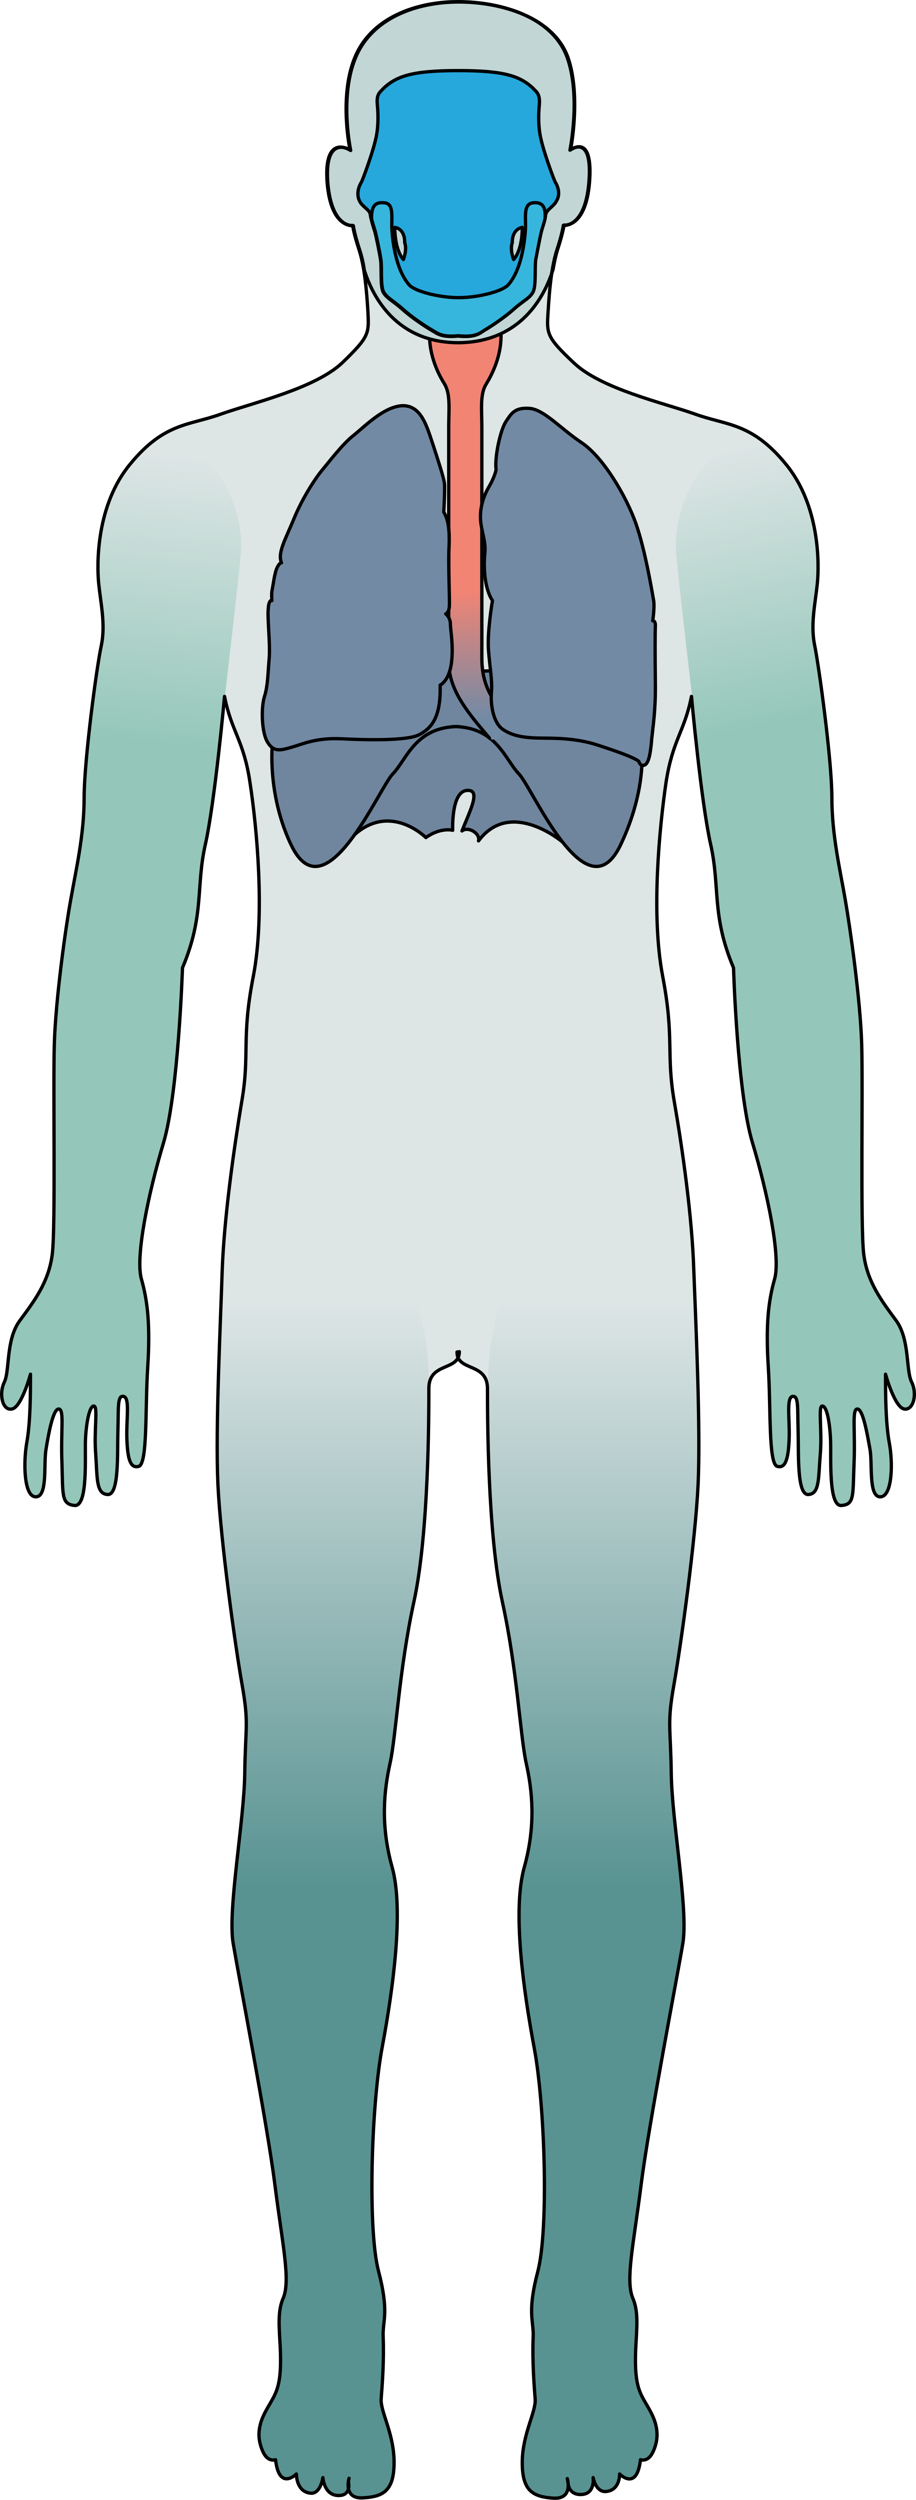 <?xml version="1.0" encoding="utf-8"?>
<!-- Generator: Adobe Illustrator 26.0.1, SVG Export Plug-In . SVG Version: 6.00 Build 0)  -->
<svg version="1.1" id="Camada_1" xmlns="http://www.w3.org/2000/svg" xmlns:xlink="http://www.w3.org/1999/xlink" x="0px" y="0px"
	 width="276.609px" height="754.218px" viewBox="0 0 276.609 754.218" enable-background="new 0 0 276.609 754.218"
	 xml:space="preserve">
<g>
	<path id="_x3C_caminho_x3E_" fill="#DDE5E5" d="M138.705,407.8c0,6-9.2,3-9.2,11.1s0,43.6-4.5,64.3c-4.5,20.6-5.4,40.6-7.2,48.7
		c-1.8,8.1-3,18.5,0.6,31.4c3.6,12.8,0.3,36.8-3,54.4c-3.3,17.6-4.4,55-1.1,67.5c3.3,12.6,1.2,14.9,1.4,19.7
		c0.3,7.5-0.3,14.9-0.6,18.8c-0.3,3.9,3.9,10.5,3.9,19.2c0,8.6-3.3,10.4-9.4,10.7c-6.1,0.4-4.2-5.9-4.2-5.9l-0.2,1
		c0,0,1.1,4.4-3.2,4.2c-4.2-0.2-4.5-5.4-4.5-5.4s-0.7,5-3.7,4.7c-4.4-0.4-4.3-5.8-4.3-5.8s-5.2,5.3-6.3-4.3c0,0-2.3,0.9-3.8-2.4
		c-1.5-3.3-1.9-7,0.6-11.8s4.5-6.2,4.7-14.4s-1.5-14.8,0.8-20.1c2.3-5.4-0.2-16.1-2.5-34.3s-10.9-62.7-12.6-72.8
		c-1.7-10.2,3.3-36.6,3.5-51.2c0.2-14.6,1.3-14.9-0.8-26.8c-2.1-11.9-6.5-43.5-7.3-60.4s0.8-48.9,1.3-64.8
		c0.6-15.9,3.5-36.4,5.9-50.8c2.5-14.4-0.2-19,3.5-37.8c3.6-18.8,1-45.2-1-58.3c-1.9-13-5.6-15.3-7.7-26.1c0,0-2.9,31.8-5.8,44.7
		c-2.9,12.8-0.2,21.3-6.9,37.2c0,0-1.2,37.4-5.7,52.7c-4.6,15.3-8.6,34.5-6.7,41.2c1.9,6.7,2.7,14,1.9,26.6s0,29.1-2.7,29.9
		s-3.4-2.7-3.6-8.4c-0.2-5.8,1-12.3-1-12.7c-1.9-0.4-1.5,3.3-1.7,10.4s0.4,19.4-3.1,19.2c-3.5-0.2-3.1-4.8-3.6-12.1
		c-0.6-7.3,0.8-14.6-0.6-14.6c-1.3,0-2.3,5.2-2.5,10.3c-0.2,5.2,0.8,20.1-3.3,19.7c-4-0.4-3.5-3.1-3.8-12.8
		c-0.4-9.8,0.8-16.3-1-16.3c-1.7,0-3.1,7.7-3.8,12.1c-0.8,4.4,0.6,14.4-3.1,14.4c-3.6,0-3.8-10.3-2.7-16.5
		c1.1-6.1,1.1-15.1,1.1-20.5c0,0-2.7,10-5.6,10.5c-2.9,0.6-4-4.6-2.3-8.1s0.4-12.8,4.7-18.6c4.2-5.7,8.8-11.6,9.8-20.2
		s0.2-49.9,0.6-63.3s3.4-35.1,5-43.7c1.5-8.6,4-19.2,4-30.5s3.8-39.7,5.2-46c1.3-6.3-0.2-12.7-0.8-18.6c-0.6-5.9-0.8-23.8,9.6-36.2
		c10.3-12.5,17.8-11.5,27.4-15c9.6-3.4,28.4-7.7,36.6-15.5c8.2-7.9,8-8.8,7.7-15.3c-0.4-6.5-1-13.6-2.7-18.8
		c-1.7-5.2-1.9-7.3-1.9-7.3s-6.5,1-7.7-12.7c-1.1-13.6,5.2-11.1,6.9-10c0,0-3.4-15.8,1.3-27.6c4.8-12.3,18.6-17.2,31.3-17.2
		c12.8,0,28.8,4.5,33.1,17.2c4,11.7,0.7,27.6,0.7,27.6c1.7-1.2,6.9-3.6,5.7,10s-7.7,12.7-7.7,12.7s-0.2,2.1-1.9,7.3
		c-1.7,5.2-2.3,12.3-2.7,18.8s-0.6,7.5,7.7,15.3c8.2,7.9,27,12.1,36.6,15.5c9.6,3.5,17.1,2.5,27.4,15c10.4,12.5,10.2,30.3,9.6,36.2
		c-0.6,5.9-2.1,12.3-0.8,18.6s5.2,34.7,5.2,46s2.5,21.8,4,30.5c1.5,8.6,4.6,30.3,5,43.7c0.4,13.4-0.4,54.7,0.6,63.3
		c1,8.6,5.6,14.5,9.8,20.2c4.2,5.8,2.9,15.1,4.7,18.6c1.7,3.5,0.6,8.6-2.3,8.1c-2.9-0.6-5.6-10.5-5.6-10.5c0,5.4,0,14.4,1.1,20.5
		c1.2,6.1,1,16.5-2.7,16.5c-3.6,0-2.3-10-3.1-14.4c-0.8-4.4-2.1-12.1-3.8-12.1c-1.7,0-0.6,6.5-1,16.3s0.2,12.5-3.8,12.8
		c-4,0.4-3.1-14.6-3.3-19.7c-0.2-5.2-1.1-10.3-2.5-10.3c-1.3,0,0,7.3-0.6,14.6c-0.6,7.3-0.2,11.9-3.6,12.1
		c-3.5,0.2-2.9-12.1-3.1-19.2c-0.2-7.1,0.2-10.7-1.7-10.4c-1.9,0.4-0.8,6.9-1,12.7c-0.2,5.7-1,9.2-3.6,8.4
		c-2.7-0.8-1.9-17.3-2.7-29.9c-0.8-12.7,0-19.9,1.9-26.6s-2.1-25.9-6.7-41.2c-4.6-15.3-5.7-52.7-5.7-52.7c-6.7-15.9-4-24.3-6.9-37.2
		c-2.9-12.8-5.8-44.7-5.8-44.7c-2.1,10.7-5.7,13-7.7,26.1c-1.9,13-4.6,39.5-1,58.3s1,23.4,3.5,37.8s5.4,34.9,5.9,50.8
		c0.6,15.9,2.1,47.9,1.3,64.8s-5.2,48.5-7.3,60.4s-1,12.3-0.8,26.8c0.2,14.6,5.2,41,3.5,51.2s-10.3,54.6-12.6,72.8
		s-4.8,28.9-2.5,34.3c2.3,5.4,0.6,11.9,0.8,20.1c0.2,8.2,2.2,9.6,4.7,14.4c2.5,4.8,2.1,8.6,0.6,11.8c-1.5,3.3-3.8,2.4-3.8,2.4
		c-1.1,9.7-6.3,4.3-6.3,4.3s0.2,5-4.2,5.3c-3,0.2-3.8-4.2-3.8-4.2s0.7,4.9-3.5,5.1c-4.2,0.2-4.1-3.8-4.1-3.8l-0.2-1
		c0,0,1.9,6.3-4.2,5.9c-6.1-0.4-9.4-2.1-9.4-10.7c0-8.6,4.2-15.3,3.9-19.2s-0.9-11.4-0.6-18.8c0.2-4.8-1.9-7.2,1.4-19.7
		c3.3-12.6,2.2-49.9-1.1-67.5s-6.6-41.5-3-54.4s2.4-23.3,0.6-31.4c-1.8-8.1-2.7-28.1-7.2-48.7s-4.5-56.2-4.5-64.3
		c0-8.1-9.2-5.1-9.2-11.1h0.7L138.705,407.8L138.705,407.8z"/>
	<g>
		<g>
			<g>
				<g>
					<g>
						<path fill="#6F869E" d="M163.605,218.1c0-0.3-10.6-8.1-11.4-8.7c-0.8-0.6-22.1,0.6-22.1,0.6l-16,9.5c0,0-12.5,20.1-9.1,34.4
							c11.7-13.2,23.6-1.2,23.6-1.2c4.5-3.2,8.1-2.2,8.1-2.2s-0.5-11.4,4.1-12c4.7-0.6,1.1,6.1-1.3,12.2c1.8-1.5,5.6,0.7,5,3
							c9.7-13,25.3,0.3,25.3,0.3L163.605,218.1z"/>
					</g>
					<g>
						<path fill="none" stroke="#000000" stroke-linecap="round" stroke-linejoin="round" stroke-miterlimit="10" d="M163.605,218.1
							c0-0.3-10.6-8.1-11.4-8.7c-0.8-0.6-22.1,0.6-22.1,0.6l-16,9.5c0,0-12.5,20.1-9.1,34.4c11.7-13.2,23.6-1.2,23.6-1.2
							c4.5-3.2,8.1-2.2,8.1-2.2s-0.5-11.4,4.1-12c4.7-0.6,1.1,6.1-1.3,12.2c1.8-1.5,5.6,0.7,5,3c9.7-13,25.3,0.3,25.3,0.3
							L163.605,218.1z"/>
					</g>
					<g>
						<path fill="#6F869E" d="M136.805,219.2c13.1,0,15.7,10,19.9,14.3s20.4,43,30.7,21.4c10.7-22.5,7.7-44.8-5.4-49.3
							c-13.2-4.5-45.2-2.9-45.2-2.9c-6.3,0-28.1-8.9-41.4-4.3c-13.2,4.6-18.2,34-7.5,56.5c10.3,21.6,26.5-17.1,30.7-21.4
							c4.2-4.3,6.8-14.3,19.9-14.3"/>
					</g>
					<g>
						<path fill="none" stroke="#000000" stroke-linecap="round" stroke-linejoin="round" stroke-miterlimit="10" d="M136.805,219.2
							c13.1,0,15.7,10,19.9,14.3s20.4,43,30.7,21.4c10.7-22.5,7.7-44.8-5.4-49.3c-13.2-4.5-45.2-2.9-45.2-2.9
							c-6.3,0-28.1-8.9-41.4-4.3c-13.2,4.6-18.2,34-7.5,56.5c10.3,21.6,26.5-17.1,30.7-21.4c4.2-4.3,6.8-14.3,19.9-14.3"/>
					</g>
				</g>
			</g>
			<g>
				
					<linearGradient id="SVGID_1_" gradientUnits="userSpaceOnUse" x1="141.905" y1="304.317" x2="141.905" y2="266.148" gradientTransform="matrix(1 0 0 1 0 -87.827)">
					<stop  offset="0" style="stop-color:#738AA5"/>
					<stop  offset="1" style="stop-color:#F28474"/>
				</linearGradient>
				<path fill="url(#SVGID_1_)" d="M151.305,87.9c0,0,0,7.2,0,13.4c0,6.2-2.6,11.5-4.5,14.6c-1.9,3-1.3,7.7-1.3,12.9
					c0,5.1,0,58.8,0,69.8c0,10.8,5.8,15.2,8.6,18.4l-6.3,5.8c-5.6-6.7-12.3-14-12.3-22.9c0-11,0-66,0-71.1c0-5.1,0.6-9.8-1.3-12.9
					c-1.9-3-4.5-8.4-4.5-14.6s0-13.4,0-13.4"/>
				
					<linearGradient id="SVGID_00000103263274812527066730000016138217315768697991_" gradientUnits="userSpaceOnUse" x1="150.955" y1="304.317" x2="150.955" y2="266.148" gradientTransform="matrix(1 0 0 1 0 -87.827)">
					<stop  offset="0" style="stop-color:#738AA5"/>
					<stop  offset="1" style="stop-color:#F28474"/>
				</linearGradient>
				<path fill="url(#SVGID_00000103263274812527066730000016138217315768697991_)" d="M154.105,216.9c0.8,0.9,0.1,2.9-1.7,4.5
					c-1.7,1.6-3.8,2.2-4.6,1.3s-0.1-2.9,1.7-4.5C151.305,216.6,153.305,216,154.105,216.9z"/>
				<path fill="none" stroke="#000000" stroke-linecap="round" stroke-linejoin="round" stroke-miterlimit="10" d="M147.805,222.7
					c-5.6-6.7-12.3-14-12.3-22.9c0-11,0-66,0-71.1c0-5.1,0.6-9.8-1.3-12.9c-1.9-3-4.5-8.4-4.5-14.6s0-13.4,0-13.4"/>
				<path fill="none" stroke="#000000" stroke-linecap="round" stroke-linejoin="round" stroke-miterlimit="10" d="M151.305,87.9
					c0,0,0,7.2,0,13.4c0,6.2-2.6,11.5-4.5,14.6c-1.9,3-1.3,7.7-1.3,12.9c0,5.1,0,58.8,0,69.8c0,10.8,5.8,15.2,8.6,18.4"/>
			</g>
			<g>
				<path fill="#738AA5" d="M197.305,181.2c-0.4-2.2-2.5-15.2-5.4-23.4s-9.8-19.9-16.3-24.3c-6.5-4.3-11.4-10.1-15.9-10.4
					s-5.5,1.7-7.1,4.2c-1.6,2.5-3.4,10.6-2.9,14.4c0,0-0.3,1.9-2,4.9c-1.5,2.6-2.6,5.6-2.7,8.7c0,0.3,0,0.6,0,1v0.1
					c0,0.1,0,0.2,0,0.4c0,0.9,0.2,1.7,0.3,2.5l0,0c0,0.1,0,0.1,0,0.1l0,0c0,0.3,0.1,0.5,0.1,0.7c0.1,0.6,0.3,1.3,0.4,1.9
					c0.1,0.6,0.2,1.2,0.3,1.8c0.1,0.8,0.2,1.6,0.1,2.5c0,0.2,0,0.5,0,0.7c-0.1,1-0.2,2.2-0.1,3.6c0,3.6,0.6,7.9,2.4,10.7
					c2.2,3.8,4.5,4.5,6.1,7.8c0.5,1,1.1,2.1,1.7,3.2c0.3,0.6,0.7,1.3,1,1.9l0.6,1.3c0.7,1.7,1.2,3.3,1.1,4.6
					c-0.3,3-1.8,8.3-1.4,10.2c0.4,1.9,1.5,2.5,5.6,2.9c3.4,0.4,5.6,0.4,7.5-0.3l0,0c0.4-0.1,0.9-0.3,1.3-0.5c2.3-1.1,8.6-1,12.4-5.7
					c1.1-1.4,2-2.7,2.8-4l0.2-0.4c1.7-3,2.9-5.7,5.1-8.3c3.3-3.8,4.1-5,4.3-6.6C197.105,187.3,197.705,183.5,197.305,181.2z"/>
				<path fill="#738AA5" d="M197.305,181.2c-0.1-0.7-0.4-2.3-0.8-4.5c0.4,12.5-2.4,13.3-5,15.9c-2.9,2.9-4.4,7.8-7.7,12.1
					c-3.2,4.3-8.9,5.1-12.4,5.6c-3.6,0.5-10.1,0.9-10.1-2s1.9-10.2,1-15s-4.4-10.6-6.5-13.1c-2-2.6-2-9.4-2.4-12.1
					c-0.3-2.7,0.3-10.2,0.3-13.3s5.3-11.2,5.6-14c0.3-2.7-3.6-6.3-3.9-8c-0.3-1.7-1-4.4,0.2-6.5c1.2-2,3.9-1.9,7.2-1.4
					c0.7,0.1,1.4,0.3,2.1,0.5c-1.8-1.3-3.6-2.1-5.2-2.2c-4.5-0.3-5.5,1.7-7.1,4.2c-1.6,2.5-3.4,10.6-2.9,14.4c0,0-0.3,1.9-2,4.9
					c-1.5,2.6-2.6,5.6-2.7,8.7c0,0.3,0,0.6,0,1v0.1c0,0.1,0,0.2,0,0.4c0,0.9,0.2,1.7,0.3,2.5l0,0c0,0.1,0,0.1,0,0.1l0,0
					c0,0.3,0.1,0.5,0.1,0.7c0.1,0.6,0.3,1.3,0.4,1.9c0.1,0.6,0.2,1.2,0.3,1.8c0.1,0.8,0.2,1.6,0.1,2.5c0,0.2,0,0.5,0,0.7
					c-0.1,1-0.2,2.2-0.1,3.6c0,3.6,0.6,7.9,2.4,10.7c2.2,3.8,4.5,4.5,6.1,7.8c0.5,1,1.1,2.1,1.7,3.2c0.3,0.6,0.7,1.3,1,1.9l0.6,1.3
					c0.7,1.7,1.2,3.3,1.1,4.6c-0.3,3-1.8,8.3-1.4,10.2c0.4,1.9,1.5,2.5,5.6,2.9c3.4,0.4,5.6,0.4,7.5-0.3l0,0
					c0.4-0.1,0.9-0.3,1.3-0.5c2.3-1.1,8.6-1,12.4-5.7c1.1-1.4,2-2.7,2.8-4l0.2-0.4c1.7-3,2.9-5.7,5.1-8.3c3.3-3.8,4.1-5,4.3-6.6
					C197.105,187.3,197.705,183.5,197.305,181.2z"/>
				<path fill="#738AA5" d="M175.605,133.6c-2.5-1.7-4.8-3.5-6.8-5.2c-0.6-0.1-1.1-0.2-1.6-0.4c-2.4-0.5-2.7,0.7-3.1,3.2
					c-0.3,2.6,7.2,7,9.9,7.8c2.7,0.9,6,6.5,7.8,10.7c1.9,4.3,2.7,11.1,3.9,18s1.1,14.2,0.7,18.1c-0.3,3.9-3.7,8.9-1.5,10
					c2.2,1.2,2.9-4.3,6-6.5s4.6-8,4.8-12.3c0-1.1-0.1-4-0.5-7.6c-0.9-4-2-8.3-3.2-11.7C189.105,149.7,182.205,137.9,175.605,133.6z"
					/>
				<path fill="#738AA5" d="M186.805,223.3c3.4,1.1,5.7,3.4,6,6.4c-1.7-1.3-7.6-3.4-12.4-4.9c-4.9-1.6-10.1-2.1-15.9-2.1
					c-5.8,0-9.6-0.4-12.7-2.6c-3.1-2.1-3.8-7.8-3.5-11.3s-0.5-7.3-0.9-12.8s1.2-14.8,1.2-14.8c2.2,3.8,4.5,4.5,6.1,7.8
					c0.5,1,1.1,2.1,1.7,3.2c0.3,0.6,0.7,1.3,1,1.9l0.6,1.3c0.7,1.7,1.2,3.3,1.1,4.6c-0.3,3-1.8,8.3-1.4,10.2
					c0.4,1.9,1.5,2.5,5.6,2.9c3.4,0.4,5.6,0.4,7.5-0.3l0,0c2.2,0.7,4.2,1.2,6.5,4.1C179.705,219.9,183.505,222.2,186.805,223.3z"/>
				<path fill="#738AA5" d="M135.805,188.2c0-1.9-1.4-3-1.4-3c-3.9,1.4-10.2,1.9-15.2,0.4c-0.6-0.2-1.2-0.3-1.8-0.5l-6.2-0.6
					l-5.1-1.2l-4.8-0.8c-0.4-0.1-0.8-0.1-1.1-0.2c-5.9-1.2-11.8-7.4-15.4-12.6c0,0-0.5-0.2-1.3,1.4c-0.8,1.6-1.2,5.3-1.5,6.6
					s-0.1,3.4-0.1,3.4c0.4,4.2,2.1,7.4,3.5,13.1c1.4,5.6,4.8,18.7,13.3,22.1c4.2,1.7,8.1,2.4,11.6,2.3c3.7-0.1,6.9-1.1,9.6-3
					c5.2-3.6,10.4-7.5,12.7-9.1c0,0,2.6-1.1,3.4-6.5C136.805,194.8,135.805,190.1,135.805,188.2z"/>
				<path fill="#738AA5" d="M135.405,169.1c0-1.6,0-3.1,0.1-4.2c0,0,0,0,0-0.1c0-0.8,0.1-1.5,0.1-2.2s0-1.4,0-2.1
					c0-0.3,0-0.6-0.1-0.9c0-0.5-0.1-1-0.2-1.5c-0.2-1.5-0.7-2.7-1.3-3.6c0,0,0.4-7.1,0.2-8.7c-0.2-1.7-1.9-6.9-3.5-11.8
					c-1.7-4.9-3.3-11.6-9-11.6c-5.7,0.1-11.7,6.4-15,9c-3.3,2.6-7.3,7.9-9.4,10.4s-6,8.5-8.5,14.6s-5.1,10.4-3.8,13.4
					c0.2,0.2,0.3,0.5,0.5,0.7l0.1,0.1c0.2,0.2,0.3,0.5,0.5,0.7l0.1,0.1c0.2,0.2,0.3,0.4,0.5,0.7c0,0,0,0.1,0.1,0.1
					c0.2,0.2,0.4,0.5,0.6,0.7c0,0.1,0.1,0.1,0.1,0.2c0.2,0.2,0.4,0.5,0.6,0.7l0.1,0.1c0.2,0.2,0.4,0.4,0.6,0.7l0.1,0.1
					c0.2,0.2,0.4,0.5,0.6,0.7l0.1,0.1c0.2,0.2,0.5,0.5,0.7,0.7l0,0c0.2,0.2,0.5,0.4,0.7,0.7l0.1,0.1c0.2,0.2,0.5,0.4,0.7,0.6
					l0.1,0.1c0.2,0.2,0.5,0.4,0.7,0.6l0,0c0.3,0.2,0.5,0.4,0.8,0.6l0.1,0.1c0.3,0.2,0.5,0.4,0.8,0.6c0,0,0.1,0,0.1,0.1
					c0.3,0.2,0.5,0.3,0.8,0.5l0,0c0.3,0.2,0.5,0.3,0.8,0.5c0,0,0.1,0,0.1,0.1c0.3,0.2,0.6,0.3,0.8,0.4l0,0l0,0l0,0l0,0
					c0.2,0.1,0.5,0.2,0.7,0.3h0.1c0.5,0.2,1,0.4,1.5,0.5h0.1c0.2,0.1,0.5,0.1,0.7,0.2c0.3,0.1,0.7,0.1,1,0.2h0.1l0,0
					c5.4,1,12.1,1.6,16.8,2.8h0.1c0.3,0.1,0.6,0.2,1,0.3c4.9,1.4,11.3,1,15.2-0.4l0,0c0,0,1.1-0.5,1.1-2.6
					C135.705,181.1,135.405,174.3,135.405,169.1z"/>
				<path fill="#738AA5" d="M132.805,206.7c0.3,10-2.8,13.1-6.4,15c-3.6,1.9-15.4,1.7-23.2,1.2c-3.5-0.2-6.2,0.1-8.4,0.6
					c3.2-1.3,7.2-1.5,9.6-1.9s5.2-0.9,6.2-2.9l0,0c3.7-0.1,6.9-1.1,9.6-3C125.305,212.2,130.505,208.3,132.805,206.7z"/>
				<path fill="#738AA5" d="M110.405,218.8L110.405,218.8c-1,2-3.8,2.5-6.2,2.9c-2.4,0.4-6.4,0.6-9.6,1.9c-2.8,0.6-4.9,1.4-6.7,1.9
					c-3.2,0.9-5.4,1.7-7.3-1.3s-2-10.9-1-14.1c1.1-3.2,1.1-7,1.4-11.6c0.4-4.6-0.5-11.9-0.3-14.8c0.3-2.9,1.1-2.4,1.1-2.4
					c0.4,4.2,2.1,7.4,3.5,13.1c1.4,5.6,4.8,18.7,13.3,22.1C103.005,218.1,106.905,218.9,110.405,218.8z"/>
				<path fill="#738AA5" d="M197.105,187.3c-0.2,1.6-1.1,2.8-4.3,6.6c-2.2,2.6-3.4,5.3-5.1,8.3l-0.2,0.4c-0.8,1.3-1.6,2.6-2.8,4
					c-3.9,4.8-10.2,4.6-12.4,5.7c-0.4,0.2-0.9,0.4-1.3,0.5c2.2,0.7,4.2,1.2,6.5,4.1c2.3,2.9,6.1,5.2,9.4,6.4c3.4,1.1,5.7,3.4,6,6.4
					c0,0,0.4,1.7,1.8,1.1c1.3-0.6,1.8-4.1,2.1-7.9c0.4-3.9,1.2-8.6,1.1-16.9c-0.1-8.3-0.1-15.1,0-17
					C198.005,187,197.105,187.3,197.105,187.3z"/>
				<path fill="#738AA5" d="M135.405,169.1c0-1.6,0-3.1,0.1-4.2c0,0,0,0,0-0.1c0-0.8,0.1-1.5,0.1-2.2s0-1.4,0-2.1c0-0.1,0-0.2,0-0.3
					c-0.2-1.5-0.7-3.7-1.1-4.2c-0.5-0.7-1.9-3.1-2.4-4.4c-0.5-1.3-1.2-3.6-2.3-3.2c-1.1,0.4,4.4,8.2,4.4,11.2s0,15.1,0,21.2
					c0,6.1-12.2,4.4-16.9,2.9c-4.7-1.5-9.3-1.8-15.2-2.4c-5.8-0.6-9.7-6.1-11.6-7.7c-1.9-1.6-4.5-5.9-2.5-8.8
					c2-2.8,2.6-9.4,4.6-12.8c2-3.4,3-4.7,5-8.6c2-3.9,5.6-5.6,7.4-8.6c1.8-3.1,6.3-5.5,8.8-7.7c2.5-2.3,4.6-3.9,8.5-3.5
					s1.8,6.6,2.3,12.2c0.2,2.8,1.2,6.9,4.4,10.1c3.2,3.2,3.5,6.1,5,8.8l0,0l0,0c0,0,0.4-7.1,0.2-8.7c-0.2-1.7-1.9-6.9-3.5-11.8
					c-1.7-4.9-3.3-11.6-9-11.6c-5.7,0.1-11.7,6.4-15,9s-7.3,7.9-9.4,10.4s-6,8.5-8.5,14.6s-5.1,10.4-3.8,13.4
					c2.9,4.2,7.3,9.1,12.1,11.5l0,0l0,0c1.1,0.5,2.2,0.9,3.2,1.1l0,0l0,0c0.3,0.1,0.7,0.1,1,0.2h0.1l0,0c5.4,1,12.1,1.6,16.8,2.8
					h0.1c0.3,0.1,0.6,0.2,1,0.3l0,0l0,0c4.9,1.4,11.3,1,15.2-0.4c0,0,1.1-0.4,1.1-2.6C135.705,181.1,135.405,174.3,135.405,169.1z"
					/>
				<path fill="#738AA5" d="M135.805,188.2c0-1.9-1.4-3-1.4-3c-3.9,1.4-10.2,1.9-15.2,0.4c-0.3-0.1-0.6-0.2-0.9-0.2h-0.1
					c-0.2-0.1-0.5-0.1-0.8-0.2l0,0c-3.8-0.8-8.8-1.4-13.2-2.1l-2.8-0.5h-0.1c-0.3-0.1-0.7-0.1-1-0.2c-5.9-1.2-11.8-7.4-15.4-12.6
					c0,0-0.5-0.2-1.3,1.4c-0.8,1.6-1.2,5.3-1.5,6.6s-0.1,3.4-0.1,3.4c0.4,4.2,2.1,7.4,3.5,13.1c1.4,5.6,4.8,18.7,13.3,22.1
					c4.2,1.7,8.1,2.4,11.6,2.3c3.7-0.1,6.9-1.1,9.6-3c5.2-3.6,10.4-7.5,12.7-9.1c0,0,2.6-1.1,3.4-6.5
					C136.805,194.8,135.805,190.1,135.805,188.2z M132.705,205.9c-2.5,1.8-7.3,4.2-12.4,8.2c-5.1,4.1-8.2,3-16.5,1.7
					s-12.8-12.5-14.4-16.7s-4-12.7-4-15.8s0.2-7.8,1.5-8.1c1.2-0.2,3.6,4.4,6.9,6.8c3.3,2.4,11.1,3,14.4,3.5
					c4.5,0.7,4.8,1.1,7.8,1.7c3.1,0.6,14.9-0.2,16.9-0.9s2.3,0.7,2.5,7.2C135.805,200.1,135.205,204.1,132.705,205.9z"/>
				<path fill="#738AA5" d="M114.605,190c0.3-1.4,3.2-1.4,6.8-1.5c3.6-0.2,8.5-0.7,10.7-1s1.9,1.5,2,4.6c0.2,3.1,0.5,10-2.6,12.4
					s-7.8,6.3-11.4,8.5s-5.5,1.2-4.4-4.1c1-5.3,0.8-5.4-0.3-9C114.405,196.2,114.105,192.9,114.605,190z"/>
				<path fill="#738AA5" d="M88.005,208.8c-0.3-1.1-1.5,2-2.2,5.1s-3.7,10.6-1,9.7c2.7-0.8,8-2.9,11.9-3.1c3.9-0.2,3.1-2,1-2.7
					C95.705,217.1,89.405,214.6,88.005,208.8z"/>
				<path fill="#738AA5" d="M98.905,216.5c-8.6-3.4-11.9-16.5-13.3-22.1s-3.1-8.8-3.5-13.1c0,0-0.9-0.5-1.1,2.4
					c-0.3,2.9,0.6,10.2,0.3,14.8c-0.4,4.6-0.4,8.4-1.4,11.6c-1.1,3.2-1,11.1,1,14.1c1.9,3,4.1,2.2,7.3,1.3c1.8-0.5,3.8-1.3,6.7-1.9
					c3.2-1.3,7.2-1.5,9.6-1.9s5.2-0.9,6.2-2.9l0,0C106.905,218.9,103.005,218.1,98.905,216.5z M101.605,220.7
					c-1.7,0.9-10.4,2.6-14.6,3.9c-4.3,1.4-4.6-0.3-5.8-2.7c-1.2-2.4-0.2-8.9,1-11.4c1.2-2.6,1-7.2,0.5-11.4c-0.5-4.3,1-7,1-6
					c0.9,17.2,14,24.7,16.2,25.2C102.105,218.8,103.305,219.8,101.605,220.7z"/>
				<path fill="#738AA5" d="M132.805,206.7c-2.3,1.6-7.5,5.5-12.7,9.1c-2.7,1.9-5.9,2.9-9.6,3l0,0c-1,2-3.8,2.5-6.2,2.9
					c-2.4,0.4-6.4,0.6-9.6,1.9c2.2-0.5,5-0.7,8.4-0.6c7.9,0.4,19.6,0.6,23.2-1.2C129.905,219.9,133.005,216.7,132.805,206.7z
					 M126.905,219.8c-2.7,1.8-8.3,1.7-8.9-0.3s7.3-5,9.7-7C133.605,207.7,129.605,218,126.905,219.8z"/>
				<path fill="#738AA5" d="M125.805,143.2c-0.8-2.8-1.9-9.7-3.6-6.6c-1.7,3.1-2.9,7.5-3.5,15.5s-7.7,26.4-4.3,28.1
					c3.4,1.7,10.4,3.2,14.5,2.6c4.1-0.7,4.1-0.9,4.4-9.2c0.3-8.3,0.9-13.5-1.5-18.4C129.405,150.2,126.805,146.6,125.805,143.2z"/>
				<path fill="#738AA5" d="M145.705,159.9c0,0-0.1,0-0.2,0.1c-0.1-0.2-0.1-0.5-0.1-0.7l0,0
					C145.405,159.3,145.505,159.5,145.705,159.9z"/>
				<path fill="#738AA5" d="M186.805,223.3c-3.4-1.1-7.1-3.4-9.4-6.4c-2.3-2.9-4.3-3.4-6.5-4.1l0,0c-1.9,0.6-4.2,0.6-7.5,0.3
					c-4.1-0.4-5.3-1.1-5.6-2.9c-0.4-1.9,1.1-7.1,1.4-10.2c0.1-1.3-0.4-2.9-1.1-4.6l-0.6-1.3c-0.3-0.6-0.7-1.3-1-1.9
					c-0.6-1.2-1.2-2.3-1.7-3.2c-1.6-3.3-3.9-4-6.1-7.8c0,0-1.6,9.4-1.2,14.8c0.4,5.5,1.2,9.3,0.9,12.8s0.4,9.2,3.5,11.3
					s6.9,2.6,12.7,2.6s11,0.5,15.9,2.1s10.8,3.6,12.4,4.9C192.605,226.7,190.205,224.5,186.805,223.3z M173.605,220.7
					c-3.3-0.9-7.1-0.8-10.3-0.6c-3.3,0.2-8.9-0.8-10.3-3c-1.5-2.2-1.6-4.5-1.5-7.2s-0.2-4.8-1-7.6s-0.8-6.2-0.7-10
					c0.1-3,2-1.6,2.6,0.4s4.1,3.5,4.8,7.1s-2.1,7.7-2.9,10.5c-0.8,2.8,1.6,5.8,5.8,6.1c4.3,0.2,12.4-0.9,13.5,0.2
					C174.605,217.8,176.905,221.6,173.605,220.7z"/>
				<path fill="#738AA5" d="M197.105,187.3c-0.2,1.6-1.1,2.8-4.3,6.6c-2.2,2.6-3.4,5.3-5.1,8.3l-0.2,0.4c-0.8,1.3-1.6,2.6-2.8,4
					c-3.9,4.8-10.2,4.6-12.4,5.7c-0.4,0.2-0.9,0.4-1.3,0.5c2.2,0.7,4.2,1.2,6.5,4.1c2.3,2.9,6.1,5.2,9.4,6.4c3.4,1.1,5.7,3.4,6,6.4
					c0,0,0.4,1.7,1.8,1.1c1.3-0.6,1.8-4.1,2.1-7.9c0.4-3.9,1.2-8.6,1.1-16.9c-0.1-8.3-0.1-15.1,0-17
					C198.005,187,197.105,187.3,197.105,187.3z M197.105,196.8c-0.1,4.4,0.2,14.1-0.6,20.7c-0.8,6.6-2.1,7.5-3.8,6.3
					s-7.3-2.4-10.1-4.1c-2.8-1.8-5.2-5.8-3.1-6.7c2-0.9,2.8-2.2,5.3-3.8c3.9-2.6,5.9-8.1,7.5-11.4
					C193.805,194.3,197.205,192.4,197.105,196.8z"/>
				<path fill="#738AA5" d="M194.305,197.2c0.4-1.4,1.7-2.6,2.1-1.3c0.4,1.2-0.1,5.6,0.1,7.7c0.2,2.1-0.6,10.7-0.9,12.8
					c-0.3,2.1,0.6,5-1.2,5.3c-1.8,0.2-5.6,0.6-5.4-0.9c0.2-1.5,2.7-2.2,3.5-3.9s0.8-4.7,0.9-7.2
					C193.505,207.2,193.105,200.9,194.305,197.2z"/>
				<path fill="#738AA5" d="M169.505,217c-1.7,0.7-2.9,1.3-2.4,2c0.6,0.7,5.9,1.6,6.5,0C174.205,217.5,172.305,215.8,169.505,217z"
					/>
				<g>
					<path fill="#738AA5" d="M134.005,154.5c0,0,0.4-7.1,0.2-8.7c-0.2-1.7-1.9-6.9-3.5-11.8c-1.7-4.9-3.3-11.6-9-11.6
						c-5.7,0.1-11.7,6.4-15,9c-3.3,2.6-7.3,7.9-9.4,10.4s-6,8.5-8.5,14.6s-5.1,10.4-3.8,13.4c0,0-0.5-0.2-1.3,1.4
						c-0.8,1.6-1.2,5.3-1.5,6.6s-0.1,3.4-0.1,3.4s-0.9-0.5-1.1,2.4c-0.3,2.9,0.6,10.2,0.3,14.8c-0.4,4.6-0.4,8.4-1.4,11.6
						c-1.1,3.2-1,11.1,1,14.1c1.9,3,4.1,2.2,7.3,1.3c3.2-0.9,7.2-2.9,15.1-2.5s19.6,0.6,23.2-1.2c3.6-1.9,6.7-5,6.4-15
						c0,0,2.6-1.1,3.4-6.5c0.7-5.4-0.3-10.1-0.3-12s-1.4-3-1.4-3s1.1-0.4,1.1-2.6c0.1-2.1-0.4-13.1-0.1-17.8
						C135.805,160.2,135.405,156.7,134.005,154.5z"/>
					<path fill="#738AA5" d="M134.005,154.5c-1.5-2.7-1.9-5.6-5-8.8c-3.2-3.2-4.6-7.2-4.4-10.1"/>
					<path fill="#738AA5" d="M84.905,169.8c3.5,5.2,9.4,11.4,15.4,12.6c5.9,1.2,14,1.9,19,3.3c4.9,1.4,11.3,1,15.2-0.4"/>
					<path fill="#738AA5" d="M82.005,181.2c0.4,4.2,2.1,7.4,3.5,13.1c1.4,5.6,4.8,18.7,13.3,22.1c8.6,3.4,16,3,21.2-0.6
						s10.4-7.5,12.7-9.1"/>
					<path fill="#738AA5" d="M94.705,223.5c3.2-1.3,7.2-1.5,9.6-1.9s5.2-0.9,6.2-2.9"/>
					<path fill="#738AA5" d="M149.805,141.7c0,0-0.3,1.9-2,4.9c-1.8,3-2.9,6.5-2.7,10.1s1.7,6.6,1.3,10.3s-0.2,10.4,2.3,14.2
						c0,0-1.6,9.4-1.2,14.8c0.4,5.5,1.2,9.3,0.9,12.8s0.4,9.2,3.5,11.3s6.9,2.6,12.7,2.6s11,0.5,15.9,2.1s10.8,3.6,12.4,4.9
						c0,0,0.4,1.7,1.8,1.1c1.3-0.6,1.8-4.1,2.1-7.9c0.4-3.9,1.2-8.6,1.1-16.9c-0.1-8.3-0.1-15.1,0-17s-0.8-1.7-0.8-1.7
						s0.6-3.8,0.3-6c-0.4-2.2-2.5-15.2-5.4-23.4s-9.8-19.9-16.3-24.3c-6.5-4.3-11.4-10.1-15.9-10.4s-5.5,1.7-7.1,4.1
						C151.105,129.8,149.305,137.9,149.805,141.7z"/>
					<path fill="#738AA5" d="M149.805,141.7c0.8-3,0.8-3.1,2.2-5.6s2.1-4.7,1.9-6.2"/>
					<path fill="#738AA5" d="M148.605,181.2c2.2,3.8,4.5,4.5,6.1,7.8s4.7,8,4.4,11s-1.8,8.3-1.4,10.2c0.4,1.9,1.5,2.5,5.6,2.9
						s6.5,0.4,8.8-0.8c2.3-1.1,8.6-1,12.4-5.7c3.9-4.8,4.9-8.9,8.1-12.7c3.3-3.8,4.1-5,4.3-6.6"/>
					<path fill="#738AA5" d="M170.905,212.8c2.2,0.7,4.2,1.2,6.5,4.1c2.3,2.9,6.1,5.2,9.4,6.4c3.4,1.1,5.7,3.4,6,6.4"/>
					<path fill="none" stroke="#000000" stroke-linecap="round" stroke-linejoin="round" stroke-miterlimit="10" d="M134.005,154.5
						c0,0,0.4-7.1,0.2-8.7c-0.2-1.7-1.9-6.9-3.5-11.8c-1.7-4.9-3.3-11.6-9-11.6c-5.7,0.1-11.7,6.4-15,9c-3.3,2.6-7.3,7.9-9.4,10.4
						s-6,8.5-8.5,14.6s-5.1,10.4-3.8,13.4c0,0-0.5-0.2-1.3,1.4c-0.8,1.6-1.2,5.3-1.5,6.6s-0.1,3.4-0.1,3.4s-0.9-0.5-1.1,2.4
						c-0.3,2.9,0.6,10.2,0.3,14.8c-0.4,4.6-0.4,8.4-1.4,11.6c-1.1,3.2-1,11.1,1,14.1c1.9,3,4.1,2.2,7.3,1.3
						c3.2-0.9,7.2-2.9,15.1-2.5s19.6,0.6,23.2-1.2c3.6-1.9,6.7-5,6.4-15c0,0,2.6-1.1,3.4-6.5c0.7-5.4-0.3-10.1-0.3-12s-1.4-3-1.4-3
						s1.1-0.4,1.1-2.6c0.1-2.1-0.4-13.1-0.1-17.8C135.805,160.2,135.405,156.7,134.005,154.5z"/>
					<path fill="none" stroke="#000000" stroke-linecap="round" stroke-linejoin="round" stroke-miterlimit="10" d="M149.805,141.7
						c0,0-0.3,1.9-2,4.9c-1.8,3-2.9,6.5-2.7,10.1s1.7,6.6,1.3,10.3s-0.2,10.4,2.3,14.2c0,0-1.6,9.4-1.2,14.8
						c0.4,5.5,1.2,9.3,0.9,12.8s0.4,9.2,3.5,11.3s6.9,2.6,12.7,2.6s11,0.5,15.9,2.1s10.8,3.6,12.4,4.9c0,0,0.4,1.7,1.8,1.1
						c1.3-0.6,1.8-4.1,2.1-7.9c0.4-3.9,1.2-8.6,1.1-16.9c-0.1-8.3-0.1-15.1,0-17s-0.8-1.7-0.8-1.7s0.6-3.8,0.3-6
						c-0.4-2.2-2.5-15.2-5.4-23.4s-9.8-19.9-16.3-24.3c-6.5-4.3-11.4-10.1-15.9-10.4s-5.5,1.7-7.1,4.1
						C151.105,129.8,149.305,137.9,149.805,141.7z"/>
				</g>
			</g>
		</g>
	</g>
	<g>
		
			<linearGradient id="SVGID_00000035518665916480506490000016645801374700666550_" gradientUnits="userSpaceOnUse" x1="52.794" y1="225.304" x2="43.838" y2="312.009" gradientTransform="matrix(1 0 0 1 0 -87.827)">
			<stop  offset="0" style="stop-color:#DDE5E5"/>
			<stop  offset="1" style="stop-color:#94C7B9"/>
		</linearGradient>
		<path fill="url(#SVGID_00000035518665916480506490000016645801374700666550_)" d="M29.905,176.1c0.6,5.9,2.1,12.3,0.8,18.6
			c-1.3,6.3-5.2,34.7-5.2,46s-2.5,21.8-4,30.5c-1.5,8.6-4.6,30.3-5,43.7c-0.4,13.4,0.4,54.7-0.6,63.3c-1,8.6-5.6,14.5-9.8,20.2
			c-4.2,5.8-2.9,15.1-4.7,18.6c-1.7,3.5-0.6,8.6,2.3,8.1c2.9-0.6,5.6-10.5,5.6-10.5c0,5.4,0,14.4-1.1,20.5c-1.2,6.1-1,16.5,2.7,16.5
			c3.6,0,2.3-10,3.1-14.4s2.1-12.1,3.8-12.1c1.7,0,0.6,6.5,1,16.3s-0.2,12.5,3.8,12.8c4,0.4,3.1-14.6,3.3-19.7
			c0.2-5.2,1.1-10.3,2.5-10.3c1.3,0,0,7.3,0.6,14.6c0.6,7.3,0.2,11.9,3.6,12.1s2.9-12.1,3.1-19.2c0.2-7.1-0.2-10.7,1.7-10.4
			c1.9,0.4,0.8,6.9,1,12.7c0.2,5.7,1,9.2,3.6,8.4c2.7-0.8,1.9-17.3,2.7-29.9c0.8-12.7,0-19.9-1.9-26.6s2.1-25.9,6.7-41.2
			c4.6-15.3,5.7-52.7,5.7-52.7c6.7-15.9,4-24.3,6.9-37.2c2.9-12.8,5.8-44.7,5.8-44.7s3.9-33,4.8-43c1.7-20.9-17.5-43.7-31.6-28.9
			c-0.5,0.5-1,1.1-1.5,1.7c-0.6,0.8-1.3,1.7-2,2.6C29.205,154.7,29.405,170.6,29.905,176.1z"/>
		
			<linearGradient id="SVGID_00000022551621071547163370000006601664146594513339_" gradientUnits="userSpaceOnUse" x1="206.372" y1="226.344" x2="223.469" y2="308.571" gradientTransform="matrix(1 0 0 1 0 -87.827)">
			<stop  offset="0" style="stop-color:#DDE5E5"/>
			<stop  offset="1" style="stop-color:#94C7B9"/>
		</linearGradient>
		<path fill="url(#SVGID_00000022551621071547163370000006601664146594513339_)" d="M247.005,176.1c-0.6,5.9-2.1,12.3-0.8,18.6
			s5.2,34.7,5.2,46s2.5,21.8,4,30.5c1.5,8.6,4.6,30.3,5,43.7c0.4,13.4-0.4,54.7,0.6,63.3c1,8.6,5.6,14.5,9.8,20.2
			c4.2,5.8,2.9,15.1,4.7,18.6c1.7,3.5,0.6,8.6-2.3,8.1c-2.9-0.6-5.6-10.5-5.6-10.5c0,5.4,0,14.4,1.1,20.5c1.2,6.1,1,16.5-2.7,16.5
			c-3.6,0-2.3-10-3.1-14.4c-0.8-4.4-2.1-12.1-3.8-12.1c-1.7,0-0.6,6.5-1,16.3s0.2,12.5-3.8,12.8c-4,0.4-3.1-14.6-3.3-19.7
			c-0.2-5.2-1.1-10.3-2.5-10.3c-1.3,0,0,7.3-0.6,14.6c-0.6,7.3-0.2,11.9-3.6,12.1c-3.4,0.2-2.9-12.1-3.1-19.2
			c-0.2-7.1,0.2-10.7-1.7-10.4c-1.9,0.4-0.8,6.9-1,12.7c-0.2,5.7-1,9.2-3.6,8.4c-2.7-0.8-1.9-17.3-2.7-29.9
			c-0.8-12.7,0-19.9,1.9-26.6s-2.1-25.9-6.7-41.2c-4.6-15.3-5.7-52.7-5.7-52.7c-6.7-15.9-4-24.3-6.9-37.2
			c-2.9-12.8-5.8-44.7-5.8-44.7s-3.9-33-4.8-43c-1.7-20.9,17.5-43.7,31.6-28.9c0.5,0.5,1,1.1,1.5,1.7c0.6,0.8,1.3,1.7,2,2.6
			C247.805,154.7,247.605,170.6,247.005,176.1z"/>
	</g>
	<g>
		
			<linearGradient id="SVGID_00000020390231375155947520000002627093532931815054_" gradientUnits="userSpaceOnUse" x1="97.541" y1="480.881" x2="97.541" y2="657.193" gradientTransform="matrix(1 0 0 1 0 -87.827)">
			<stop  offset="0" style="stop-color:#DDE5E5"/>
			<stop  offset="1" style="stop-color:#589392"/>
		</linearGradient>
		<path fill="url(#SVGID_00000020390231375155947520000002627093532931815054_)" d="M125.005,483.1c4.5-20.6,4.5-56.2,4.5-64.3
			c0.1-15.3-2.9-33-17-46.5s-43.8-14.8-45.4,10.6c-0.6,15.9-2.1,47.9-1.3,64.8c0.8,16.9,5.2,48.5,7.3,60.4c2.1,11.9,1,12.3,0.8,26.8
			c-0.2,14.6-5.2,41-3.5,51.2s10.3,54.6,12.6,72.8c2.3,18.2,4.8,28.9,2.5,34.3c-2.3,5.4-0.6,11.9-0.8,20.1
			c-0.2,8.2-2.2,9.6-4.7,14.4c-2.5,4.8-2.1,8.6-0.6,11.8c1.5,3.3,3.8,2.4,3.8,2.4c1.1,9.7,6.3,4.3,6.3,4.3s-0.1,5.5,4.3,5.8
			c3,0.2,3.7-4.7,3.7-4.7s0.2,5.2,4.5,5.4c2.2,0.1,2.9-1,3.2-2.1c0.3,1.5,1.3,3,4.4,2.8c6.1-0.4,9.4-2.1,9.4-10.7
			c0-8.6-4.2-15.3-3.9-19.2c0.3-3.9,0.9-11.4,0.6-18.8c-0.2-4.8,1.9-7.2-1.4-19.7c-3.3-12.6-2.2-49.9,1.1-67.5
			c3.3-17.6,6.6-41.5,3-54.4s-2.4-23.3-0.6-31.4C119.605,523.7,120.505,503.7,125.005,483.1z"/>
		
			<linearGradient id="SVGID_00000124154852819782386120000003768903303601394065_" gradientUnits="userSpaceOnUse" x1="179.368" y1="480.881" x2="179.368" y2="657.193" gradientTransform="matrix(1 0 0 1 0 -87.827)">
			<stop  offset="0" style="stop-color:#DDE5E5"/>
			<stop  offset="1" style="stop-color:#589392"/>
		</linearGradient>
		<path fill="url(#SVGID_00000124154852819782386120000003768903303601394065_)" d="M151.905,483.1c-4.5-20.6-4.5-56.2-4.5-64.3
			c-0.1-15.3,2.9-33,17-46.5s43.8-14.8,45.4,10.6c0.6,15.9,2.1,47.9,1.3,64.8c-0.8,16.9-5.2,48.5-7.3,60.4s-1,12.3-0.8,26.8
			c0.2,14.6,5.2,41,3.5,51.2s-10.3,54.6-12.6,72.8s-4.8,28.9-2.5,34.3c2.3,5.4,0.6,11.9,0.8,20.1c0.2,8.2,2.2,9.6,4.7,14.4
			c2.5,4.8,2.1,8.6,0.6,11.8c-1.5,3.3-3.8,2.4-3.8,2.4c-1.1,9.7-6.3,4.3-6.3,4.3s0.1,5.5-4.3,5.8c-3,0.2-3.7-4.7-3.7-4.7
			s-0.2,5.2-4.5,5.4c-2.2,0.1-2.9-1-3.2-2.1c-0.3,1.5-1.3,3-4.4,2.8c-6.1-0.4-9.4-2.1-9.4-10.7c0-8.6,4.2-15.3,3.9-19.2
			s-0.9-11.4-0.6-18.8c0.2-4.8-1.9-7.2,1.4-19.7c3.3-12.6,2.2-49.9-1.1-67.5s-6.6-41.5-3-54.4s2.4-23.3,0.6-31.4
			C157.305,523.7,156.405,503.7,151.905,483.1z"/>
	</g>
	<path fill="#C2D6D6" d="M167.005,81.3c0.4-2.2,0.8-4.2,1.4-6.1c1.7-5.2,1.9-7.3,1.9-7.3s6.5,1,7.7-12.7c1.1-13.6-4-11.1-5.7-10
		c0,0,3.2-15.9-0.7-27.6c-4.3-12.5-20.4-17-33.1-17c-12.8,0-26.5,4.9-31.3,17.2c-4.7,11.8-1.3,27.6-1.3,27.6c-1.7-1.2-8-3.6-6.9,10
		c1.2,13.6,7.7,12.7,7.7,12.7s0.2,2.1,1.9,7.3c0.6,1.8,1.1,3.9,1.4,6.1c2.6,8.2,9.8,21.9,28.5,21.9
		C157.205,103.2,164.405,89.6,167.005,81.3z"/>
	<path fill="none" stroke="#000000" stroke-linecap="round" stroke-linejoin="round" stroke-miterlimit="10" d="M167.005,81.3
		c0.4-2.2,0.8-4.2,1.4-6.1c1.7-5.2,1.9-7.3,1.9-7.3s6.5,1,7.7-12.7c1.1-13.6-4-11.1-5.7-10c0,0,3.2-15.9-0.7-27.6
		c-4.3-12.5-20.4-17-33.1-17c-12.8,0-26.5,4.9-31.3,17.2c-4.7,11.8-1.3,27.6-1.3,27.6c-1.7-1.2-8-3.6-6.9,10
		c1.2,13.6,7.7,12.7,7.7,12.7s0.2,2.1,1.9,7.3c0.6,1.8,1.1,3.9,1.4,6.1c2.6,8.2,9.8,21.9,28.5,21.9
		C157.205,103.2,164.405,89.6,167.005,81.3z"/>
	<g>
		<path fill="#26A8DC" stroke="#000000" stroke-linecap="round" stroke-linejoin="round" stroke-miterlimit="10" d="M167.705,55
			c-0.3-0.4-4-10.2-4.7-14.8c-0.4-2.6-0.4-5.4-0.2-7.9c0.2-1.9,0.2-3.5-0.9-4.7c-4.2-4.6-9.2-6.3-23.5-6.3s-19.3,1.7-23.5,6.3
			c-1.2,1.3-1.1,2.8-0.9,4.7c0.2,2.5,0.2,5.3-0.2,7.9c-0.7,4.6-4.4,14.4-4.7,14.8c-1.1,1.8-1.4,4-0.5,5.7c0.8,1.7,3.1,2.6,3.2,4
			c0.2,1.4,1,4.1,1.4,5.2c0.3,1.1,1.4,6.3,1.7,8.4c0.4,2.1-0.2,8.3,0.9,10c1.1,1.8,2.9,2.5,5.8,5.1s7.2,5.4,8.8,6.3
			c1.6,0.9,2.8,2.2,7.9,1.7l0,0l0,0c5.1,0.5,6.4-0.7,7.9-1.7c1.6-0.9,5.9-3.7,8.8-6.3c2.9-2.6,4.8-3.3,5.8-5.1
			c1.1-1.8,0.5-7.9,0.9-10s1.4-7.3,1.7-8.4s1.2-3.8,1.4-5.2c0.2-1.4,2.4-2.4,3.2-4C169.105,59,168.805,56.8,167.705,55z
			 M121.805,78.3c-2.7-3.1-2.6-9.7-2.6-9.7c3.3,0.6,3,4.6,3,4.6C123.005,75.4,121.805,78.3,121.805,78.3z M155.105,78.3
			c0,0-1.2-2.9-0.4-5.1c0,0-0.3-3.9,3-4.6C157.705,68.6,157.905,75.1,155.105,78.3z"/>
		<path fill="#37B6DD" stroke="#000000" stroke-linecap="round" stroke-linejoin="round" stroke-miterlimit="10" d="M160.905,61.2
			c-2.7,0.3-2.2,3.8-2.2,7.1c0,0-0.2,11.9-5.2,17.6c-1.7,2-9.1,3.9-15,3.9s-13.3-1.9-15-3.9c-5-5.8-5.2-17.6-5.2-17.6
			c0-3.3,0.5-6.9-2.2-7.1c-2.6-0.3-4,0.7-3.9,4.8c0.3,1.4,0.9,3,1.1,3.8c0.3,1.1,1.4,6.3,1.7,8.4c0.4,2.1-0.2,8.3,0.9,10
			c1.1,1.8,2.9,2.5,5.8,5.1s7.2,5.4,8.8,6.3c1.6,0.9,2.8,2.2,7.9,1.7c5.1,0.5,6.4-0.7,7.9-1.7c1.6-0.9,5.9-3.7,8.8-6.3
			c2.9-2.6,4.8-3.3,5.8-5.1c1.1-1.8,0.5-7.9,0.9-10s1.4-7.3,1.7-8.4c0.2-0.8,0.8-2.5,1.1-3.8C164.905,62,163.505,60.9,160.905,61.2z
			"/>
	</g>
	
		<path id="_x3C_Caminho_x3E_" fill="none" stroke="#000000" stroke-linecap="round" stroke-linejoin="round" stroke-miterlimit="10" d="
		M138.705,407.8c0,6-9.2,3-9.2,11.1s0,43.6-4.5,64.3c-4.5,20.6-5.4,40.6-7.2,48.7c-1.8,8.1-3,18.5,0.6,31.4
		c3.6,12.8,0.3,36.8-3,54.4c-3.3,17.6-4.4,55-1.1,67.5c3.3,12.6,1.2,14.9,1.4,19.7c0.3,7.5-0.3,14.9-0.6,18.8
		c-0.3,3.9,3.9,10.5,3.9,19.2c0,8.6-3.3,10.4-9.4,10.7c-6.1,0.4-4.2-5.9-4.2-5.9l-0.2,1c0,0,1.1,4.4-3.2,4.2
		c-4.2-0.2-4.5-5.4-4.5-5.4s-0.7,5-3.7,4.7c-4.4-0.4-4.3-5.8-4.3-5.8s-5.2,5.3-6.3-4.3c0,0-2.3,0.9-3.8-2.4c-1.5-3.3-1.9-7,0.6-11.8
		s4.5-6.2,4.7-14.4s-1.5-14.8,0.8-20.1c2.3-5.4-0.2-16.1-2.5-34.3s-10.9-62.7-12.6-72.8c-1.7-10.2,3.3-36.6,3.5-51.2
		c0.2-14.6,1.3-14.9-0.8-26.8c-2.1-11.9-6.5-43.5-7.3-60.4s0.8-48.9,1.3-64.8c0.6-15.9,3.5-36.4,5.9-50.8c2.5-14.4-0.2-19,3.5-37.8
		c3.6-18.8,1-45.2-1-58.3c-1.9-13-5.6-15.3-7.7-26.1c0,0-2.9,31.8-5.8,44.7c-2.9,12.8-0.2,21.3-6.9,37.2c0,0-1.2,37.4-5.7,52.7
		c-4.6,15.3-8.6,34.5-6.7,41.2c1.9,6.7,2.7,14,1.9,26.6s0,29.1-2.7,29.9s-3.4-2.7-3.6-8.4c-0.2-5.8,1-12.3-1-12.7
		c-1.9-0.4-1.5,3.3-1.7,10.4s0.4,19.4-3.1,19.2c-3.5-0.2-3.1-4.8-3.6-12.1c-0.6-7.3,0.8-14.6-0.6-14.6c-1.3,0-2.3,5.2-2.5,10.3
		c-0.2,5.2,0.8,20.1-3.3,19.7c-4-0.4-3.5-3.1-3.8-12.8c-0.4-9.8,0.8-16.3-1-16.3c-1.7,0-3.1,7.7-3.8,12.1
		c-0.8,4.4,0.6,14.4-3.1,14.4c-3.6,0-3.8-10.3-2.7-16.5c1.1-6.1,1.1-15.1,1.1-20.5c0,0-2.7,10-5.6,10.5c-2.9,0.6-4-4.6-2.3-8.1
		s0.4-12.8,4.7-18.6c4.2-5.7,8.8-11.6,9.8-20.2s0.2-49.9,0.6-63.3s3.4-35.1,5-43.7c1.5-8.6,4-19.2,4-30.5s3.8-39.7,5.2-46
		c1.3-6.3-0.2-12.7-0.8-18.6c-0.6-5.9-0.8-23.8,9.6-36.2c10.3-12.5,17.8-11.5,27.4-15c9.6-3.4,28.4-7.7,36.6-15.5
		c8.2-7.9,8-8.8,7.7-15.3c-0.4-6.5-1-13.6-2.7-18.8c-1.7-5.2-1.9-7.3-1.9-7.3s-6.5,1-7.7-12.7c-1.1-13.6,5.2-11.1,6.9-10
		c0,0-3.4-15.8,1.3-27.6c4.8-12.3,18.6-17.2,31.3-17.2c12.8,0,28.8,4.5,33.1,17.2c4,11.7,0.7,27.6,0.7,27.6c1.7-1.2,6.9-3.6,5.7,10
		s-7.7,12.7-7.7,12.7s-0.2,2.1-1.9,7.3c-1.7,5.2-2.3,12.3-2.7,18.8s-0.6,7.5,7.7,15.3c8.2,7.9,27,12.1,36.6,15.5
		c9.6,3.5,17.1,2.5,27.4,15c10.4,12.5,10.2,30.3,9.6,36.2c-0.6,5.9-2.1,12.3-0.8,18.6s5.2,34.7,5.2,46s2.5,21.8,4,30.5
		c1.5,8.6,4.6,30.3,5,43.7c0.4,13.4-0.4,54.7,0.6,63.3c1,8.6,5.6,14.5,9.8,20.2c4.2,5.8,2.9,15.1,4.7,18.6c1.7,3.5,0.6,8.6-2.3,8.1
		c-2.9-0.6-5.6-10.5-5.6-10.5c0,5.4,0,14.4,1.1,20.5c1.2,6.1,1,16.5-2.7,16.5c-3.6,0-2.3-10-3.1-14.4c-0.8-4.4-2.1-12.1-3.8-12.1
		c-1.7,0-0.6,6.5-1,16.3s0.2,12.5-3.8,12.8c-4,0.4-3.1-14.6-3.3-19.7c-0.2-5.2-1.1-10.3-2.5-10.3c-1.3,0,0,7.3-0.6,14.6
		c-0.6,7.3-0.2,11.9-3.6,12.1c-3.5,0.2-2.9-12.1-3.1-19.2c-0.2-7.1,0.2-10.7-1.7-10.4c-1.9,0.4-0.8,6.9-1,12.7
		c-0.2,5.7-1,9.2-3.6,8.4c-2.7-0.8-1.9-17.3-2.7-29.9c-0.8-12.7,0-19.9,1.9-26.6s-2.1-25.9-6.7-41.2c-4.6-15.3-5.7-52.7-5.7-52.7
		c-6.7-15.9-4-24.3-6.9-37.2c-2.9-12.8-5.8-44.7-5.8-44.7c-2.1,10.7-5.7,13-7.7,26.1c-1.9,13-4.6,39.5-1,58.3s1,23.4,3.5,37.8
		s5.4,34.9,5.9,50.8c0.6,15.9,2.1,47.9,1.3,64.8s-5.2,48.5-7.3,60.4s-1,12.3-0.8,26.8c0.2,14.6,5.2,41,3.5,51.2
		s-10.3,54.6-12.6,72.8s-4.8,28.9-2.5,34.3c2.3,5.4,0.6,11.9,0.8,20.1c0.2,8.2,2.2,9.6,4.7,14.4c2.5,4.8,2.1,8.6,0.6,11.8
		c-1.5,3.3-3.8,2.4-3.8,2.4c-1.1,9.7-6.3,4.3-6.3,4.3s0.2,5-4.2,5.3c-3,0.2-3.8-4.2-3.8-4.2s0.7,4.9-3.5,5.1
		c-4.2,0.2-4.1-3.8-4.1-3.8l-0.2-1c0,0,1.9,6.3-4.2,5.9c-6.1-0.4-9.4-2.1-9.4-10.7c0-8.6,4.2-15.3,3.9-19.2s-0.9-11.4-0.6-18.8
		c0.2-4.8-1.9-7.2,1.4-19.7c3.3-12.6,2.2-49.9-1.1-67.5s-6.6-41.5-3-54.4s2.4-23.3,0.6-31.4c-1.8-8.1-2.7-28.1-7.2-48.7
		s-4.5-56.2-4.5-64.3c0-8.1-9.2-5.1-9.2-11.1h0.7L138.705,407.8L138.705,407.8z"/>
</g>
</svg>

